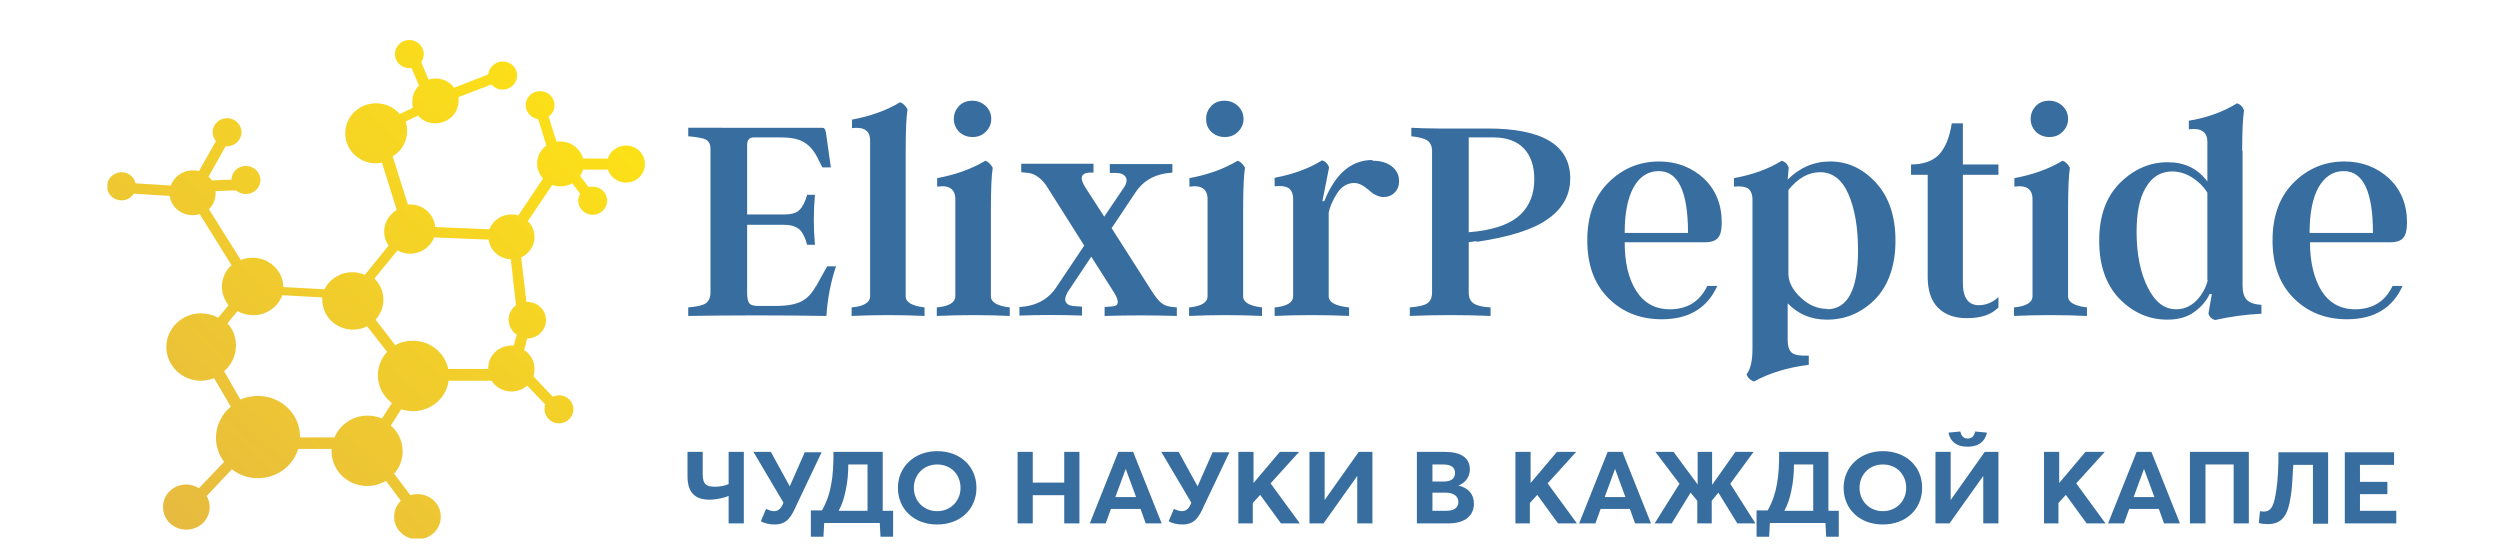 <?xml version="1.0" encoding="UTF-8"?>
<!DOCTYPE svg PUBLIC "-//W3C//DTD SVG 1.1//EN" "http://www.w3.org/Graphics/SVG/1.1/DTD/svg11.dtd">
<!-- Creator: CorelDRAW 2020 (64-Bit) -->
<svg xmlns="http://www.w3.org/2000/svg" xml:space="preserve" width="1181px" height="260px" version="1.1" style="shape-rendering:geometricPrecision; text-rendering:geometricPrecision; image-rendering:optimizeQuality; fill-rule:evenodd; clip-rule:evenodd"
viewBox="0 0 1181 259.82"
 xmlns:xlink="http://www.w3.org/1999/xlink"
 xmlns:xodm="http://www.corel.com/coreldraw/odm/2003">
 <defs>
  <style type="text/css">
   <![CDATA[
    .fil2 {fill:none;fill-rule:nonzero}
    .fil0 {fill:#386D9F;fill-rule:nonzero}
    .fil1 {fill:url(#id1);fill-rule:nonzero}
   ]]>
  </style>
   <clipPath id="id0" style="clip-rule:nonzero">
    <path d="M243.76 144.08l-2.45 -21.69c-5.42,-0.18 -9.8,-4.2 -10.5,-9.28l-25.72 -1.05c-1.75,4.55 -6.12,7.7 -11.37,7.7 -2.1,0 -4.2,-0.53 -5.95,-1.57l-10.85 13.29c2.62,2.63 4.2,6.13 4.2,9.98 0,3.67 -1.4,6.82 -3.68,9.45l9.28 12.07c2.45,-1.4 5.25,-2.1 8.4,-2.1 8.22,0 15.04,5.78 16.62,13.3l18.9 0c0,0 0,-0.35 0,-0.35 0,-5.95 4.9,-10.67 11.02,-10.67 0.35,0 0.7,0 1.05,0l1.4 -5.08c-2.27,-1.57 -3.85,-4.2 -3.85,-7.17 0,-2.8 1.4,-5.25 3.5,-6.83l0 0zm-45.84 -89.76l-6.3 2.97c0.52,1.4 0.7,2.98 0.7,4.55 0,5.07 -2.63,9.45 -6.83,11.9l7.18 22.75c0,0 0.7,0 1.05,0 6.3,0 11.37,4.72 11.89,10.67l25.55 1.05c1.58,-4.02 5.6,-7 10.33,-7 1.22,0 2.27,0 3.32,0.53l11.73 -17.5c-1.75,-1.93 -2.8,-4.38 -2.8,-7.18 0,-3.5 1.75,-6.47 4.37,-8.4l-3.85 -12.42c-3.32,-0.53 -5.95,-3.33 -5.95,-6.65 0,-3.68 3.15,-6.65 6.82,-6.65 3.68,0 6.83,2.98 6.83,6.65 0,2.27 -1.05,4.2 -2.8,5.42l3.68 11.73c0,0 1.22,0 1.92,0 5.07,0 9.45,3.5 10.67,8.05l11.73 0c1.05,-3.5 4.55,-6.13 8.57,-6.13 4.9,0 8.93,3.85 8.93,8.75 0,4.9 -4.03,8.75 -8.93,8.75 -4.02,0 -7.35,-2.62 -8.57,-6.12l-11.72 0c-0.35,1.05 -0.71,2.1 -1.4,2.97l4.02 5.25c0,0 1.23,-0.17 1.93,-0.17 3.85,0 6.82,2.97 6.82,6.65 0,3.67 -3.15,6.65 -6.82,6.65 -3.68,0 -6.83,-2.98 -6.83,-6.65 0,-1.23 0.35,-2.28 0.88,-3.33l-3.68 -4.9c-1.58,0.88 -3.5,1.4 -5.6,1.4 -1.4,0 -2.62,-0.17 -3.85,-0.7l-11.55 17.15c1.93,1.93 3.15,4.55 3.15,7.53 0,4.2 -2.62,7.87 -6.3,9.62l2.45 21 0.35 0c4.9,0 8.93,3.85 8.93,8.57 0,4.73 -4.03,8.75 -8.93,8.75l0 0 -1.4 5.43c2.98,1.92 4.9,5.25 4.9,8.92 0,1.23 -0.17,2.45 -0.52,3.5l9.1 9.63c0.87,-0.35 1.92,-0.7 2.97,-0.7 3.85,0 6.83,2.97 6.83,6.64 0,3.68 -3.15,6.65 -6.83,6.65 -3.67,0 -6.82,-2.97 -6.82,-6.65 0,-0.87 0,-1.57 0.35,-2.27l-8.58 -8.93c-1.92,1.75 -4.55,2.8 -7.35,2.8 -4.02,0 -7.52,-2.09 -9.45,-5.07l-20.3 0c-1.05,8.05 -8.05,14.35 -16.79,14.35 -1.93,0 -3.85,-0.35 -5.6,-0.87l-4.9 7.69c3.5,2.98 5.6,7.35 5.6,12.25 0,4.03 -1.58,7.7 -4.03,10.5l7.7 10.15c1.05,-0.35 2.1,-0.52 3.32,-0.52 6.13,0 11.03,4.72 11.03,10.67 0,5.95 -4.9,10.67 -11.03,10.67 -6.12,0 -11.02,-4.72 -11.02,-10.67 0,-2.97 1.22,-5.6 3.15,-7.52l-7 -9.45c-2.63,1.57 -5.6,2.45 -8.93,2.45 -9.27,0 -16.79,-7.35 -16.79,-16.45l0 -1.05c0,0 -15.75,0 -15.75,0 -2.45,8.05 -9.98,13.82 -19.08,13.82 -4.72,0 -8.92,-1.57 -12.25,-4.2l-11.89 12.6c0.87,1.58 1.4,3.33 1.4,5.25 0,5.95 -4.9,10.67 -11.03,10.67 -6.12,0 -11.02,-4.72 -11.02,-10.67 0,-5.95 4.9,-10.67 11.02,-10.67 2.1,0 4.2,0.7 5.95,1.75l11.9 -12.43c-2.45,-3.15 -3.85,-7.17 -3.85,-11.37 0,-5.95 2.8,-11.2 7,-14.7l-7.88 -13.47c-1.92,0.7 -4.02,1.22 -6.3,1.22 -8.92,0 -16.27,-7.17 -16.27,-15.92 0,-8.75 7.35,-15.93 16.27,-15.93 2.98,0 5.78,0.7 8.23,2.1l4.9 -5.95c-1.93,-2.45 -3.15,-5.42 -3.15,-8.75 0,-4.02 1.75,-7.69 4.55,-10.15l-15.05 -24.14c-1.05,0.35 -2.1,0.52 -3.33,0.52 -5.59,0 -10.14,-4.02 -10.84,-9.1l-16.98 -1.05c-1.22,1.93 -3.32,3.15 -5.77,3.15 -3.85,0 -6.83,-2.97 -6.83,-6.65 0,-3.67 3.15,-6.65 6.83,-6.65 3.32,0 5.95,2.28 6.65,5.25l16.62 1.05c1.58,-4.2 5.6,-7.17 10.32,-7.17 1.05,0 2.1,0 2.98,0.35l8.05 -14.18c-1.05,-1.22 -1.58,-2.62 -1.58,-4.19 0,-3.68 3.15,-6.65 6.83,-6.65 3.67,0 6.82,2.97 6.82,6.65 0,3.67 -3.15,6.64 -6.82,6.64l-0.7 0c0,0 -8.05,14.35 -8.05,14.35 0.53,0.53 1.05,1.05 1.58,1.75l9.27 -0.35c0,-3.67 3.15,-6.47 6.83,-6.47 3.67,0 6.82,2.97 6.82,6.65 0,3.67 -3.15,6.65 -6.82,6.65 -1.75,0 -3.5,-0.7 -4.73,-1.75l-9.62 0.35c0,0 0,0.7 0,1.05 0,2.97 -1.23,5.6 -3.15,7.52l15.05 23.97c1.75,-0.7 3.67,-1.05 5.6,-1.05 7.87,0 14.35,6.13 14.52,13.83l19.42 1.05c2.28,-4.73 7.35,-8.05 13.13,-8.05 2.1,0 4.2,0.52 5.95,1.22l11.2 -13.82c-1.4,-1.93 -2.1,-4.2 -2.1,-6.65 0,-4.37 2.45,-8.05 5.95,-10.15l-7 -22.4c-0.88,0.18 -1.93,0.35 -2.8,0.35 -8.05,0 -14.53,-6.3 -14.53,-14.17 0,-7.88 6.48,-14.18 14.53,-14.18 4.55,0 8.57,1.93 11.2,5.08l6.3 -2.98c-0.35,-0.87 -0.35,-1.92 -0.35,-2.97 0,-2.98 1.22,-5.6 3.15,-7.53l-3.5 -8.22c0,0 -0.7,0 -1.05,0 -3.85,0 -6.83,-2.98 -6.83,-6.65 0,-3.67 3.15,-6.65 6.83,-6.65 3.67,0 6.82,2.98 6.82,6.65 0,1.4 -0.52,2.8 -1.22,3.85l3.5 8.22c1.05,-0.35 2.1,-0.52 3.32,-0.52 3.68,0 6.83,1.75 8.75,4.37l16.1 -6.3c0.35,-3.32 3.33,-6.12 6.83,-6.12 3.85,0 6.82,2.97 6.82,6.65 0,3.67 -3.15,6.65 -6.82,6.65 -2.1,0 -4.03,-0.88 -5.25,-2.45l-15.58 5.95c0,0 0,1.05 0,1.75 0,5.95 -4.9,10.67 -11.02,10.67 -3.15,0 -5.95,-1.22 -7.88,-3.32l0.18 -0.52zm-75.95 132.64c10.85,0 19.77,8.57 19.77,19.24l0 0.35c0,0 16.28,0 16.28,0 2.45,-5.95 8.57,-10.32 15.57,-10.32 2.45,0 4.73,0.53 6.83,1.4l4.72 -7.35c-4.02,-2.97 -6.65,-7.7 -6.65,-13.12 0,-4.2 1.75,-8.23 4.38,-11.03l-9.45 -12.07c-2.1,1.05 -4.38,1.57 -6.65,1.57 -8.05,0 -14.52,-6.3 -14.52,-14.17l0 -1.05c0,0 -18.9,-1.05 -18.9,-1.05 -1.93,5.42 -7.35,9.45 -13.65,9.45 -2.8,0 -5.25,-0.7 -7.53,-1.93l-4.72 5.78c2.62,2.8 4.02,6.47 4.02,10.5 0,4.72 -2.1,9.1 -5.6,12.07l7.7 13.47c2.45,-1.22 5.43,-1.75 8.4,-1.75l0 0.01z"/>
   </clipPath>
  <linearGradient id="id1" gradientUnits="userSpaceOnUse" x1="67.9" y1="231.75" x2="277.89" y2="4.27">
   <stop offset="0" style="stop-opacity:1; stop-color:#E7BB3F"/>
   <stop offset="1" style="stop-opacity:1; stop-color:#FFE512"/>
  </linearGradient>
 </defs>
 <g id="Слой_x0020_1">
  <g>
   <path id="path14" class="fil0" d="M1091.05 109.96l29.93 0c0,-19.42 -4.55,-29.22 -13.83,-29.22 -5.07,0 -8.92,2.62 -11.9,7.7 -2.8,5.07 -4.2,12.25 -4.2,21.52l0 0zm39.02 25.02l4.9 0c-4.72,10.5 -13.47,15.75 -26.24,15.75 -10.15,0 -18.55,-3.32 -25.2,-9.97 -6.65,-6.65 -9.98,-15.75 -9.98,-27.3 0,-11.55 3.33,-20.65 9.98,-27.3 6.65,-6.65 14.7,-9.97 23.97,-9.97 8.4,0 15.4,2.8 21.17,8.05 5.6,5.42 8.4,12.25 8.4,20.82 0,3.33 -0.52,5.78 -1.75,7.18 -1.22,1.4 -3.15,2.1 -5.95,2.1l-38.14 0c0,9.45 1.92,17.15 5.42,22.92 3.68,5.77 8.93,8.75 15.93,8.75 8.22,0 14.17,-3.68 17.67,-11.03l-0.18 0zm-87.31 -2.8l0 -41.29c-1.75,-2.8 -4.03,-5.08 -7,-7 -2.98,-1.93 -6.13,-2.98 -9.63,-2.98 -5.25,0 -9.45,2.45 -12.42,7.53 -2.98,4.9 -4.38,11.9 -4.38,21 0,10.49 1.75,19.24 5.25,26.24 3.5,7 7.88,10.33 13.48,10.33 3.67,0 6.82,-1.4 9.62,-4.2 2.63,-2.8 4.38,-5.95 5.25,-9.45l-0.17 -0.18zm16.62 -61.24l0 63.87c0,3.15 0.7,5.42 2.1,6.82 1.4,1.4 3.67,2.1 6.82,2.28l0 4.2c-7.52,0.35 -14.87,1.4 -21.87,2.97 -1.75,-0.52 -2.8,-1.57 -3.15,-3.15l1.58 -9.1 -1.05 0c-1.4,3.15 -3.85,5.95 -7.18,8.4 -3.32,2.45 -7.52,3.68 -12.77,3.68 -8.75,0 -16.28,-3.33 -22.75,-9.98 -6.3,-6.64 -9.45,-15.74 -9.45,-27.29 0,-11.55 3.15,-20.48 9.62,-27.13 6.65,-6.64 14.18,-9.97 22.75,-9.97 7.88,0 14.18,2.97 18.73,9.1l0 -18.72c0,-4.73 -2.98,-6.65 -8.75,-5.95l0 -4.03c8.57,-1.4 16.27,-4.2 22.75,-8.22 1.75,0.52 2.8,1.75 3.32,3.32 -0.53,3.33 -0.88,9.62 -0.88,19.25l0.18 -0.35zm-82.42 27.65l0 41.29c0,2.8 2.97,4.55 8.92,5.25l0 4.03c-11.54,-0.53 -22.92,-0.53 -34.47,0l0 -4.03c5.95,-0.52 8.75,-2.45 8.75,-5.25l0 -45.84c0,-4.73 -2.8,-6.83 -8.57,-5.95l0 -4.03c8.4,-1.57 16.1,-4.2 22.75,-8.22 1.57,0.52 2.62,1.75 3.49,3.32 -0.52,3.15 -0.87,9.63 -0.87,19.25l0 0.18zm-2.62 -36.4c-1.75,1.75 -3.85,2.45 -6.3,2.45 -2.45,0 -4.55,-0.88 -6.3,-2.45 -1.58,-1.75 -2.45,-3.67 -2.45,-6.12 0,-2.45 0.87,-4.38 2.45,-6.13 1.75,-1.75 3.85,-2.45 6.3,-2.45 2.45,0 4.55,0.88 6.3,2.45 1.75,1.75 2.62,3.68 2.62,6.13 0,2.45 -0.87,4.37 -2.62,6.12zm-30.28 78.04l0 4.9c-3.32,3.5 -8.4,5.08 -14.87,5.08 -5.78,0 -10.32,-1.58 -13.65,-4.9 -3.32,-3.33 -4.9,-8.23 -4.9,-14.7l0 -48.12 -7.87 0 0 -4.9c5.77,0 10.15,-1.58 13.12,-4.55 2.98,-3.15 5.08,-8.05 6.12,-14.87l5.25 0 0 19.42 16.8 0 0 4.9 -16.8 0 0 50.74c0,3.68 0.53,6.3 1.93,8.23 1.22,1.75 3.15,2.62 5.6,2.62 3.32,0 6.47,-1.22 9.27,-3.85l0 0zm-81.02 5.78c9.8,0 14.7,-9.28 14.7,-27.82 0,-10.85 -1.57,-19.78 -4.55,-26.6 -2.97,-6.83 -7.52,-10.33 -13.3,-10.33 -5.6,0 -10.5,2.8 -15.05,8.4l0 39.9c0.18,4.03 2.28,7.7 5.95,11.03 3.68,3.49 7.88,5.24 12.43,5.24l-0.18 0.18zm1.58 -69.82c8.22,0 15.4,3.32 21.52,9.97 6.13,6.65 9.28,15.75 9.28,27.48 0,11.72 -3.33,21.17 -9.63,27.65 -6.47,6.47 -14,9.62 -22.75,9.62 -7.52,0 -13.64,-2.63 -18.54,-7.7l0 17.15c0,3.15 0.7,5.25 2.1,6.3 1.39,1.05 4.02,1.4 7.87,1.22l0 4.38c-9.97,1.22 -18.55,3.85 -25.9,7.87 -1.57,-0.52 -2.8,-1.57 -3.5,-3.32 1.93,-2.63 2.8,-6.65 2.8,-12.08l0 -70.52c0,-2.45 -0.7,-4.2 -2.1,-5.25 -1.4,-0.87 -3.67,-1.22 -6.65,-0.87l0 -4.03c8.58,-1.57 16.1,-4.19 22.58,-8.22 1.75,0.53 2.8,1.75 3.32,3.32 0,0.71 -0.35,2.63 -0.52,5.6 5.6,-5.6 12.25,-8.57 19.94,-8.57l0.18 0zm-97.12 33.77l29.92 0c0,-19.42 -4.55,-29.22 -13.82,-29.22 -5.08,0 -9.1,2.62 -11.9,7.7 -2.8,5.07 -4.2,12.25 -4.2,21.52l0 0zm38.85 25.02l4.9 0c-4.73,10.5 -13.48,15.75 -26.25,15.75 -10.15,0 -18.55,-3.32 -25.2,-9.97 -6.65,-6.65 -9.97,-15.75 -9.97,-27.3 0,-11.55 3.32,-20.65 9.97,-27.3 6.65,-6.65 14.7,-9.97 23.97,-9.97 8.4,0 15.4,2.8 21.18,8.05 5.6,5.42 8.4,12.25 8.4,20.82 0,3.33 -0.53,5.78 -1.75,7.18 -1.23,1.4 -3.15,2.1 -5.95,2.1l-38.15 0c0,9.45 1.75,17.15 5.42,22.92 3.68,5.77 8.93,8.75 15.93,8.75 8.22,0 14.17,-3.68 17.67,-11.03l-0.17 0zm-112.52 -70.17l0 44.8 3.68 -0.35c9.79,-1.22 16.79,-4.02 20.99,-8.22 4.2,-4.2 6.3,-9.63 6.3,-16.45 0,-6.13 -1.57,-11.03 -4.9,-14.53 -3.32,-3.5 -8.22,-5.25 -14.52,-5.25l-11.37 0 -0.18 0zm3.67 49l-3.67 0.53 0 23.62c0,2.45 0.7,4.2 2.27,5.25 1.58,1.05 4.2,1.75 8.05,1.92l0 4.03c-12.6,-0.53 -25.37,-0.53 -38.14,0l0 -4.03c4.02,-0.35 6.65,-0.87 8.22,-1.92 1.58,-1.05 2.28,-2.8 2.28,-5.25l0 -66.67c0,-2.27 -0.71,-3.85 -2.1,-4.9 -1.4,-1.05 -4.03,-1.75 -7.7,-2.1l0 -4.02c3.5,0.17 7.87,0.34 12.77,0.34 2.98,0 7.52,0 13.82,0 6.3,0 9.45,0 9.45,0 26.08,0 39.03,7.88 39.03,23.63 0,7.7 -3.5,14.17 -10.5,19.07 -7,5.08 -18.38,8.58 -33.78,10.85l0 -0.35zm-49.17 -37.97c3.85,0 6.83,0.87 9.1,2.62 2.28,1.75 3.5,4.03 3.5,7 0,2.28 -0.7,4.03 -2.1,5.43 -1.4,1.4 -3.15,2.1 -5.25,2.1 -2.1,0 -4.55,-1.05 -7,-3.33 -2.62,-2.27 -4.9,-3.32 -6.82,-3.32 -3.33,0 -6.13,1.75 -8.23,5.07 -2.1,3.33 -3.32,6.3 -3.85,8.93l0 39.55c0,2.8 3.15,4.55 9.63,5.25l0 4.02c-11.9,-0.53 -23.63,-0.53 -35.17,0l0 -4.02c5.95,-0.53 8.74,-2.45 8.74,-5.25l0 -45.85c0,-2.45 -0.7,-4.2 -2.1,-5.25 -1.4,-0.88 -3.67,-1.22 -6.64,-0.88l0 -4.02c8.39,-1.58 15.92,-4.2 22.39,-8.22 1.75,0.52 2.8,1.75 3.33,3.32l-3.15 15.92 0.88 0c5.24,-12.95 12.77,-19.42 22.74,-19.42l0 0.35zm-61.07 22.75l0 41.29c0,2.8 2.98,4.55 8.93,5.25l0 4.03c-11.55,-0.53 -22.93,-0.53 -34.47,0l0 -4.03c5.95,-0.52 8.74,-2.45 8.74,-5.25l0 -45.84c0,-4.73 -2.8,-6.83 -8.57,-5.95l0 -4.03c8.4,-1.57 16.1,-4.2 22.75,-8.22 1.57,0.52 2.62,1.75 3.5,3.32 -0.53,3.15 -0.88,9.63 -0.88,19.25l0 0.18zm-2.45 -36.4c-1.75,1.75 -3.85,2.45 -6.3,2.45 -2.45,0 -4.55,-0.88 -6.3,-2.45 -1.75,-1.75 -2.44,-3.67 -2.44,-6.12 0,-2.45 0.87,-4.38 2.44,-6.13 1.75,-1.75 3.85,-2.45 6.3,-2.45 2.45,0 4.55,0.88 6.3,2.45 1.75,1.75 2.63,3.68 2.63,6.13 0,2.45 -0.88,4.37 -2.63,6.12zm-32.2 82.59l3.33 0.35 0 4.03c-11.37,-0.35 -22.57,-0.35 -34.12,0l0 -4.2 3.85 -0.35c2.8,-0.18 3.15,-2.28 0.87,-6.13l-11.02 -17.32 -11.2 16.8c-1.05,1.92 -1.4,3.5 -0.88,4.55 0.53,1.05 1.58,1.75 3.33,1.92l4.37 0.35 0 4.2c-9.97,-0.35 -19.77,-0.35 -29.57,0l0 -4.02 3.15 -0.35c6.3,-1.05 11.02,-4.03 14.35,-9.1l13.12 -19.6 -17.15 -27.12c-2.62,-4.38 -5.77,-6.65 -9.1,-7.18l-3.5 -0.35 0 -4.02 34.13 0 0 4.2 -2.1 0c-3.85,0.35 -4.55,2.62 -1.75,7l8.92 13.82 9.45 -14c1.23,-1.92 1.4,-3.5 0.7,-4.72 -0.87,-1.23 -2.27,-1.93 -4.55,-1.93l-2.97 0 0 -4.2 29.57 0 0 4.03 -3.15 0.35c-6.3,1.05 -11.02,4.02 -14.35,9.1l-11.2 16.8 19.08 29.92c1.57,2.45 2.97,4.2 4.2,5.25 1.22,1.05 2.8,1.75 4.54,1.92l-0.35 0zm-84.51 -46.19l0 41.29c0,2.8 2.97,4.55 8.92,5.25l0 4.03c-11.55,-0.53 -22.92,-0.53 -34.47,0l0 -4.03c5.95,-0.52 8.75,-2.45 8.75,-5.25l0 -45.84c0,-4.73 -2.8,-6.83 -8.58,-5.95l0 -4.03c8.4,-1.57 16.1,-4.2 22.75,-8.22 1.58,0.52 2.63,1.75 3.5,3.32 -0.52,3.15 -0.87,9.63 -0.87,19.25l0 0.18zm-2.45 -36.4c-1.75,1.75 -3.85,2.45 -6.3,2.45 -2.45,0 -4.55,-0.88 -6.3,-2.45 -1.58,-1.75 -2.45,-3.67 -2.45,-6.12 0,-2.45 0.87,-4.38 2.45,-6.13 1.75,-1.75 3.85,-2.45 6.3,-2.45 2.45,0 4.55,0.88 6.3,2.45 1.75,1.75 2.62,3.68 2.62,6.13 0,2.45 -0.87,4.37 -2.62,6.12zm-37.8 8.75l0 68.94c0,2.8 2.97,4.55 8.92,5.25l0 4.03c-11.55,-0.53 -22.92,-0.53 -34.47,0l0 -4.03c5.95,-0.52 8.75,-2.45 8.75,-5.25l0 -73.49c0,-4.73 -2.8,-6.65 -8.57,-5.95l0 -4.02c8.4,-1.58 16.1,-4.2 22.74,-8.23 1.4,0.53 2.63,1.75 3.5,3.33 -0.52,3.14 -0.87,9.44 -0.87,19.24l0 0.18zm-42.35 64.22l5.25 -9.45 4.2 0c-2.45,7.17 -4.02,15.05 -4.55,23.45 -22.22,-0.35 -43.92,-0.35 -65.27,0l0 -4.03c4.03,-0.35 6.65,-0.87 8.23,-1.92 1.57,-1.05 2.27,-2.8 2.27,-5.25l0 -67.9c0,-1.92 -0.7,-3.32 -2.1,-4.2 -1.4,-0.7 -4.2,-1.22 -8.4,-1.57l0 -4.03 62.65 0.01c0.87,0 1.57,0 1.75,0.52 0.35,0.35 0.52,1.05 0.7,2.1l2.27 16.1 -4.02 0 -1.58 -3.15c-1.92,-4.2 -4.2,-7 -6.82,-8.57 -2.63,-1.76 -6.48,-2.45 -11.55,-2.45l-12.43 -0.01c-2.1,0 -3.15,1.23 -3.15,3.5l0 32.9 17.5 0c3.5,0 5.95,-0.7 7.35,-2.27 1.4,-1.4 2.63,-3.85 3.5,-7l3.68 0c-0.7,7.87 -0.7,15.75 0,23.62l-3.68 0c-0.87,-3.32 -2.1,-5.77 -3.5,-7.17 -1.57,-1.4 -4.02,-2.28 -7.35,-2.28l-17.5 0 0 32.02c0,2.63 0.35,4.2 1.05,5.08 0.71,0.87 2.1,1.22 4.2,1.22l8.05 0c5.43,0 9.45,-0.7 12.25,-2.1 2.8,-1.4 5.08,-3.85 7,-7.35l0 0.18z"/>
  </g>
  <path id="path16" class="fil0" d="M1107.68 247.15l24.32 0 0 -5.95 -17.15 0 0 -7.87 12.95 0 0 -5.78 -12.95 0 0 -8.05 16.1 0 0 -5.95 -23.27 0 0 33.78 0 -0.18zm-31.33 -33.77c0,5.95 -0.17,12.77 -1.05,18.2 -0.87,5.77 -1.75,9.97 -5.77,9.97 -0.53,0 -1.4,0 -1.93,-0.17l-0.52 5.6c1.05,0.35 2.8,0.52 4.2,0.52 7.17,0 9.62,-4.72 10.85,-12.95 0.7,-4.2 0.87,-9.45 1.22,-15.05l9.28 0 0 27.83 7.17 0 0 -33.78 -23.45 0 0 -0.17zm-41.82 33.77l7.35 0 0 -27.82 13.3 0 0 27.82 7.17 0 0 -33.77 -27.82 0 0 33.77 0 0zm-26.6 -12.42l4.9 -13.3 0 0 4.9 13.3 -9.8 0zm-12.07 12.42l7.52 0 2.45 -6.82 14 0 2.45 6.82 7.53 0 -13.48 -33.77 -7 0 -13.47 33.77 0 0zm-30.62 0l7.17 0 0 -9.62 3.5 -3.85 9.8 13.47 8.92 0 -13.82 -18.9 13.47 -14.87 -9.1 0 -12.42 14.7 0 0 0 -14.7 -7.17 0 0 33.77 -0.35 0zm-50.93 0l6.65 0 15.93 -22.4 0 0 0 22.4 7.17 0 0 -33.77 -6.47 0 -16.1 22.75 0 0 0 -22.75 -7.18 0 0 33.77 0 0zm15.23 -36.22c4.55,0 8.05,-1.93 9.1,-6.65l-5.6 -0.53c-0.18,1.4 -1.05,3.33 -3.5,3.33 -2.45,0 -3.15,-1.93 -3.5,-3.33l-5.6 0.53c1.05,4.73 4.38,6.65 8.93,6.65l0.17 0zm-40.07 30.45c-6.48,0 -11.03,-4.9 -11.03,-11.03 0,-6.12 4.55,-11.02 11.03,-11.02 6.47,0 11.02,4.72 11.02,11.02 0,6.3 -4.72,11.03 -11.02,11.03zm0 6.3c10.67,0 18.55,-7 18.55,-17.33 0,-10.32 -7.88,-17.32 -18.55,-17.32 -10.68,0 -18.55,7.35 -18.55,17.32 0,9.98 7.52,17.33 18.55,17.33zm-42 -28.35l9.1 0 0 21.87 -13.65 0c1.58,-2.8 2.63,-6.12 3.32,-9.62 0.88,-4.03 1.23,-8.05 1.23,-12.25l0 0zm21.35 21.87l-5.08 0 0 -27.82 -23.27 0c0,5.6 -0.17,10.67 -1.05,15.22 -0.7,4.2 -2.1,8.4 -4.37,12.43l-5.25 0 0 12.42 5.95 0 0.34 -6.47 26.25 0 0.35 6.47 5.95 0 0 -12.42 0.18 0.17zm-87.5 5.95l8.4 0 8.93 -14.52 3.15 3.85 0 10.67 6.82 0 0 -10.67 3.15 -3.85 8.93 14.52 8.57 0 -11.9 -18.72 11.03 -15.05 -8.58 0 -11.02 15.57 0 0 0 -15.57 -6.83 0 0 15.4 0 0c0,0 -11.37,-15.4 -11.37,-15.4l-8.58 0 11.38 15.05 -11.73 18.72 -0.35 0zm-23.27 -12.42l4.9 -13.3 0 0 4.9 13.3 -9.8 0zm-11.9 12.42l7.53 0 2.45 -6.82 13.82 0 2.45 6.82 7.52 0 -13.47 -33.77 -7 0 -13.47 33.77 0.17 0zm-30.62 0l7.17 0 0 -9.62 3.5 -3.85 9.8 13.47 8.93 0 -13.83 -18.9 13.48 -14.87 -9.1 0 -12.43 14.7 0 0 0 -14.7 -7.17 0 0 33.77 -0.35 0zm-38.85 -5.95l0 -8.57 5.95 0c4.2,0 6.3,1.75 6.3,4.37 0,2.8 -2.1,4.2 -5.6,4.2l-6.82 0 0.17 0zm0 -14l0 -7.87 5.08 0c4.02,0 5.59,1.57 5.59,4.02 0,2.8 -2.09,4.03 -5.24,4.03l-5.43 0 0 -0.18zm-7.17 19.95l14.87 0c8.05,0 11.9,-4.02 11.9,-9.27 0,-4.55 -2.63,-7.53 -7.35,-8.58l0 0c3.85,-1.57 5.42,-4.55 5.42,-7.7 0,-5.42 -4.19,-8.22 -11.89,-8.22l-13.13 0 0 33.77 0.18 0zm-50.92 0l6.65 0 15.92 -22.4 0 0 0 22.4 7.17 0 0 -33.77 -6.47 0 -16.1 22.75 0 0 0 -22.75 -7.17 0 0 33.77 0 0zm-33.95 0l7.17 0 0 -9.62 3.5 -3.85 9.8 13.47 8.93 0 -13.83 -18.9 13.48 -14.87 -9.1 0 -12.43 14.7 0 0 0 -14.7 -7.17 0 0 33.77 -0.35 0zm-11.73 -33.77l-7.17 16.27 0 0c0,0 0,0 0,0l-8.93 -16.27 -8.22 0 14.18 23.97c-0.88,2.45 -2.28,4.03 -4.38,4.03 -1.05,0 -2.27,-0.35 -3.85,-1.05l-2.45 5.77c1.4,1.05 4.38,1.58 6.48,1.58 6.12,0 8.05,-4.03 10.32,-9.1l11.9 -25.02 -7.88 -0.01 0 -0.17zm-46.02 21.35l4.9 -13.3 0 0 4.9 13.3 -9.8 0zm-12.07 12.42l7.52 0 2.45 -6.82 14 0 2.45 6.82 7.53 0 -13.48 -33.77 -7 0 -13.47 33.77 0 0zm-34.12 0l7.17 0 0 -13.3 14.87 0 0 13.3 7.18 0 0 -33.77 -7.18 0 0 14.52 -14.87 0 0 -14.52 -7.17 0 0 33.77 0 0zm-37.98 -5.77c-6.47,0 -11.02,-4.9 -11.02,-11.03 0,-6.12 4.55,-11.02 11.02,-11.02 6.48,0 11.03,4.72 11.03,11.02 0,6.3 -4.73,11.03 -11.03,11.03zm0 6.3c10.68,0 18.55,-7 18.55,-17.33 0,-10.32 -7.87,-17.32 -18.55,-17.32 -10.67,0 -18.55,7.35 -18.55,17.32 0,9.98 7.53,17.33 18.55,17.33zm-41.99 -28.35l9.09 0 0 21.87 -13.64 0c1.57,-2.8 2.62,-6.12 3.32,-9.62 0.88,-4.03 1.23,-8.05 1.23,-12.25l0 0zm21.34 21.87l-5.07 0 0 -27.82 -23.27 0c0,5.6 -0.18,10.67 -1.05,15.22 -0.7,4.2 -2.1,8.4 -4.38,12.43l-5.25 0 0 12.42 5.95 0 0.35 -6.47 26.25 0 0.35 6.47 5.95 0 0 -12.42 0.17 0.17zm-41.82 -27.82l-7.17 16.27 0 0c0,0 0,0 0,0l-8.93 -16.27 -8.22 0 14.17 23.97c-0.87,2.45 -2.27,4.03 -4.37,4.03 -1.05,0 -2.28,-0.35 -3.85,-1.05l-2.45 5.77c1.4,1.05 4.37,1.58 6.47,1.58 6.13,0 8.05,-4.03 10.33,-9.1l11.9 -25.02 -7.88 -0.01 0 -0.17zm-36.05 0l0 15.22c-1.92,0.88 -4.37,1.23 -6.64,1.23 -3.68,0 -5.6,-1.05 -5.6,-5.78l0 -10.67 -7.18 0 0 11.55c0,7.17 3.15,11.02 10.33,11.02 3.32,0 6.99,-0.87 9.09,-1.75l0 12.95 7.18 0 0 -33.77 -7.18 0z"/>
  <g>
  </g>
  <g style="clip-path:url(#id0)">
   <g>
    <rect id="rect18" class="fil1" x="50.75" y="17.74" width="253.91" height="236.58"/>
   </g>
  </g>
  <path class="fil2" d="M243.76 144.08l-2.45 -21.69c-5.42,-0.18 -9.8,-4.2 -10.5,-9.28l-25.72 -1.05c-1.75,4.55 -6.12,7.7 -11.37,7.7 -2.1,0 -4.2,-0.53 -5.95,-1.57l-10.85 13.29c2.62,2.63 4.2,6.13 4.2,9.98 0,3.67 -1.4,6.82 -3.68,9.45l9.28 12.07c2.45,-1.4 5.25,-2.1 8.4,-2.1 8.22,0 15.04,5.78 16.62,13.3l18.9 0c0,0 0,-0.35 0,-0.35 0,-5.95 4.9,-10.67 11.02,-10.67 0.35,0 0.7,0 1.05,0l1.4 -5.08c-2.27,-1.57 -3.85,-4.2 -3.85,-7.17 0,-2.8 1.4,-5.25 3.5,-6.83m-45.84 -89.76l-6.3 2.97c0.52,1.4 0.7,2.98 0.7,4.55 0,5.07 -2.63,9.45 -6.83,11.9l7.18 22.75c0,0 0.7,0 1.05,0 6.3,0 11.37,4.72 11.89,10.67l25.55 1.05c1.58,-4.02 5.6,-7 10.33,-7 1.22,0 2.27,0 3.32,0.53l11.73 -17.5c-1.75,-1.93 -2.8,-4.38 -2.8,-7.18 0,-3.5 1.75,-6.47 4.37,-8.4l-3.85 -12.42c-3.32,-0.53 -5.95,-3.33 -5.95,-6.65 0,-3.68 3.15,-6.65 6.82,-6.65 3.68,0 6.83,2.98 6.83,6.65 0,2.27 -1.05,4.2 -2.8,5.42l3.68 11.73c0,0 1.22,0 1.92,0 5.07,0 9.45,3.5 10.67,8.05l11.73 0c1.05,-3.5 4.55,-6.13 8.57,-6.13 4.9,0 8.93,3.85 8.93,8.75 0,4.9 -4.03,8.75 -8.93,8.75 -4.02,0 -7.35,-2.62 -8.57,-6.12l-11.72 0c-0.35,1.05 -0.71,2.1 -1.4,2.97l4.02 5.25c0,0 1.23,-0.17 1.93,-0.17 3.85,0 6.82,2.97 6.82,6.65 0,3.67 -3.15,6.65 -6.82,6.65 -3.68,0 -6.83,-2.98 -6.83,-6.65 0,-1.23 0.35,-2.28 0.88,-3.33l-3.68 -4.9c-1.58,0.88 -3.5,1.4 -5.6,1.4 -1.4,0 -2.62,-0.17 -3.85,-0.7l-11.55 17.15c1.93,1.93 3.15,4.55 3.15,7.53 0,4.2 -2.62,7.87 -6.3,9.62l2.45 21 0.35 0c4.9,0 8.93,3.85 8.93,8.57 0,4.73 -4.03,8.75 -8.93,8.75l0 0 -1.4 5.43c2.98,1.92 4.9,5.25 4.9,8.92 0,1.23 -0.17,2.45 -0.52,3.5l9.1 9.63c0.87,-0.35 1.92,-0.7 2.97,-0.7 3.85,0 6.83,2.97 6.83,6.64 0,3.68 -3.15,6.65 -6.83,6.65 -3.67,0 -6.82,-2.97 -6.82,-6.65 0,-0.87 0,-1.57 0.35,-2.27l-8.58 -8.93c-1.92,1.75 -4.55,2.8 -7.35,2.8 -4.02,0 -7.52,-2.09 -9.45,-5.07l-20.3 0c-1.05,8.05 -8.05,14.35 -16.79,14.35 -1.93,0 -3.85,-0.35 -5.6,-0.87l-4.9 7.69c3.5,2.98 5.6,7.35 5.6,12.25 0,4.03 -1.58,7.7 -4.03,10.5l7.7 10.15c1.05,-0.35 2.1,-0.52 3.32,-0.52 6.13,0 11.03,4.72 11.03,10.67 0,5.95 -4.9,10.67 -11.03,10.67 -6.12,0 -11.02,-4.72 -11.02,-10.67 0,-2.97 1.22,-5.6 3.15,-7.52l-7 -9.45c-2.63,1.57 -5.6,2.45 -8.93,2.45 -9.27,0 -16.79,-7.35 -16.79,-16.45l0 -1.05c0,0 -15.75,0 -15.75,0 -2.45,8.05 -9.98,13.82 -19.08,13.82 -4.72,0 -8.92,-1.57 -12.25,-4.2l-11.89 12.6c0.87,1.58 1.4,3.33 1.4,5.25 0,5.95 -4.9,10.67 -11.03,10.67 -6.12,0 -11.02,-4.72 -11.02,-10.67 0,-5.95 4.9,-10.67 11.02,-10.67 2.1,0 4.2,0.7 5.95,1.75l11.9 -12.43c-2.45,-3.15 -3.85,-7.17 -3.85,-11.37 0,-5.95 2.8,-11.2 7,-14.7l-7.88 -13.47c-1.92,0.7 -4.02,1.22 -6.3,1.22 -8.92,0 -16.27,-7.17 -16.27,-15.92 0,-8.75 7.35,-15.93 16.27,-15.93 2.98,0 5.78,0.7 8.23,2.1l4.9 -5.95c-1.93,-2.45 -3.15,-5.42 -3.15,-8.75 0,-4.02 1.75,-7.69 4.55,-10.15l-15.05 -24.14c-1.05,0.35 -2.1,0.52 -3.33,0.52 -5.59,0 -10.14,-4.02 -10.84,-9.1l-16.98 -1.05c-1.22,1.93 -3.32,3.15 -5.77,3.15 -3.85,0 -6.83,-2.97 -6.83,-6.65 0,-3.67 3.15,-6.65 6.83,-6.65 3.32,0 5.95,2.28 6.65,5.25l16.62 1.05c1.58,-4.2 5.6,-7.17 10.32,-7.17 1.05,0 2.1,0 2.98,0.35l8.05 -14.18c-1.05,-1.22 -1.58,-2.62 -1.58,-4.19 0,-3.68 3.15,-6.65 6.83,-6.65 3.67,0 6.82,2.97 6.82,6.65 0,3.67 -3.15,6.64 -6.82,6.64l-0.7 0c0,0 -8.05,14.35 -8.05,14.35 0.53,0.53 1.05,1.05 1.58,1.75l9.27 -0.35c0,-3.67 3.15,-6.47 6.83,-6.47 3.67,0 6.82,2.97 6.82,6.65 0,3.67 -3.15,6.65 -6.82,6.65 -1.75,0 -3.5,-0.7 -4.73,-1.75l-9.62 0.35c0,0 0,0.7 0,1.05 0,2.97 -1.23,5.6 -3.15,7.52l15.05 23.97c1.75,-0.7 3.67,-1.05 5.6,-1.05 7.87,0 14.35,6.13 14.52,13.83l19.42 1.05c2.28,-4.73 7.35,-8.05 13.13,-8.05 2.1,0 4.2,0.52 5.95,1.22l11.2 -13.82c-1.4,-1.93 -2.1,-4.2 -2.1,-6.65 0,-4.37 2.45,-8.05 5.95,-10.15l-7 -22.4c-0.88,0.18 -1.93,0.35 -2.8,0.35 -8.05,0 -14.53,-6.3 -14.53,-14.17 0,-7.88 6.48,-14.18 14.53,-14.18 4.55,0 8.57,1.93 11.2,5.08l6.3 -2.98c-0.35,-0.87 -0.35,-1.92 -0.35,-2.97 0,-2.98 1.22,-5.6 3.15,-7.53l-3.5 -8.22c0,0 -0.7,0 -1.05,0 -3.85,0 -6.83,-2.98 -6.83,-6.65 0,-3.67 3.15,-6.65 6.83,-6.65 3.67,0 6.82,2.98 6.82,6.65 0,1.4 -0.52,2.8 -1.22,3.85l3.5 8.22c1.05,-0.35 2.1,-0.52 3.32,-0.52 3.68,0 6.83,1.75 8.75,4.37l16.1 -6.3c0.35,-3.32 3.33,-6.12 6.83,-6.12 3.85,0 6.82,2.97 6.82,6.65 0,3.67 -3.15,6.65 -6.82,6.65 -2.1,0 -4.03,-0.88 -5.25,-2.45l-15.58 5.95c0,0 0,1.05 0,1.75 0,5.95 -4.9,10.67 -11.02,10.67 -3.15,0 -5.95,-1.22 -7.88,-3.32l0.18 -0.52zm-75.95 132.64c10.85,0 19.77,8.57 19.77,19.24l0 0.35c0,0 16.28,0 16.28,0 2.45,-5.95 8.57,-10.32 15.57,-10.32 2.45,0 4.73,0.53 6.83,1.4l4.72 -7.35c-4.02,-2.97 -6.65,-7.7 -6.65,-13.12 0,-4.2 1.75,-8.23 4.38,-11.03l-9.45 -12.07c-2.1,1.05 -4.38,1.57 -6.65,1.57 -8.05,0 -14.52,-6.3 -14.52,-14.17l0 -1.05c0,0 -18.9,-1.05 -18.9,-1.05 -1.93,5.42 -7.35,9.45 -13.65,9.45 -2.8,0 -5.25,-0.7 -7.53,-1.93l-4.72 5.78c2.62,2.8 4.02,6.47 4.02,10.5 0,4.72 -2.1,9.1 -5.6,12.07l7.7 13.47c2.45,-1.22 5.43,-1.75 8.4,-1.75l0 0.01z"/>
 </g>
</svg>
